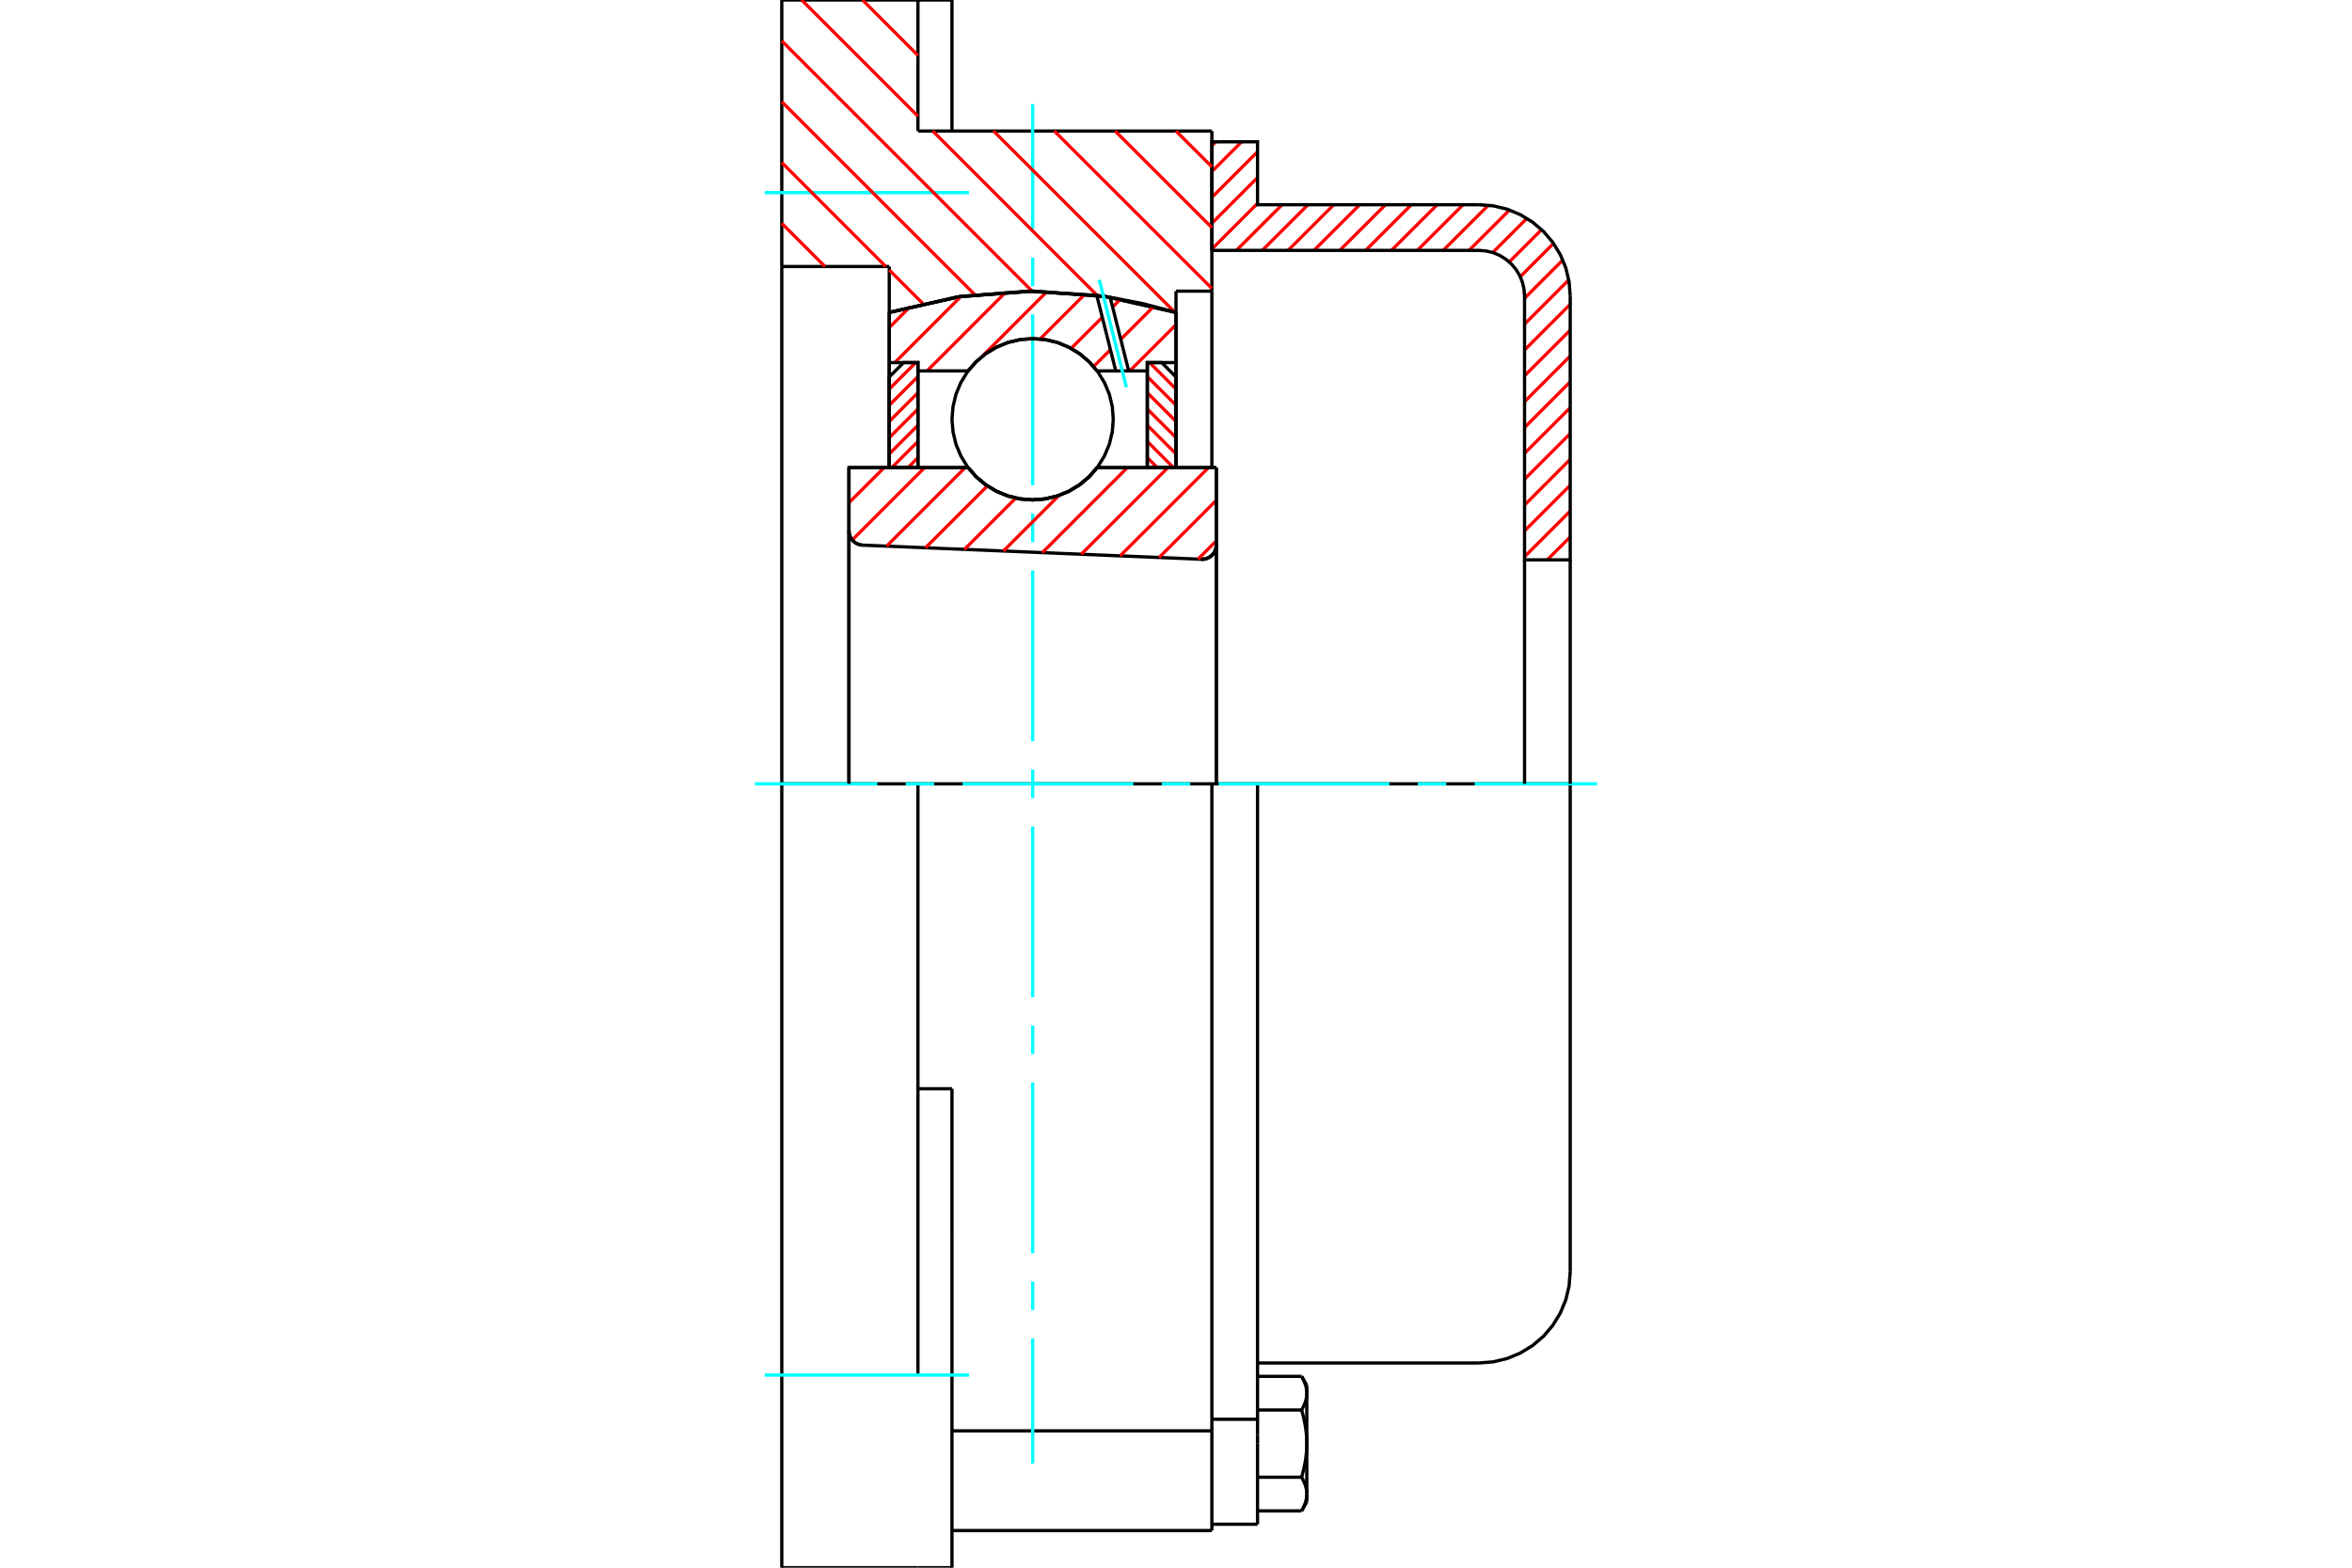 <?xml version="1.0" standalone="no"?>
<!DOCTYPE svg PUBLIC "-//W3C//DTD SVG 1.1//EN"
	"http://www.w3.org/Graphics/SVG/1.1/DTD/svg11.dtd">
<svg xmlns="http://www.w3.org/2000/svg" height="100%" width="100%" viewBox="0 0 36000 24000">
	<rect x="-1800" y="-1200" width="39600" height="26400" style="fill:#FFF"/>
	<g style="fill:none; fill-rule:evenodd" transform="matrix(1 0 0 1 0 0)">
		<g style="fill:none; stroke:#000; stroke-width:50; shape-rendering:geometricPrecision">
			<polyline points="18389,8562 18424,8561 18459,8553 18492,8541 18522,8523 18550,8501 18573,8475 18592,8445 18606,8412 18614,8378 18617,8343"/>
			<line x1="18617" y1="7159" x2="18617" y2="8343"/>
			<line x1="16793" y1="7159" x2="18617" y2="7159"/>
			<polyline points="14818,7159 14944,7302 15090,7424 15254,7522 15430,7594 15616,7638 15806,7653 15996,7638 16181,7594 16358,7522 16521,7424 16667,7302 16793,7159"/>
			<line x1="12994" y1="7159" x2="14818" y2="7159"/>
			<line x1="12994" y1="8127" x2="12994" y2="7159"/>
			<polyline points="12994,8127 12997,8160 13004,8193 13017,8224 13034,8253 13055,8279 13080,8301 13108,8319 13139,8333 13171,8342 13205,8346"/>
			<line x1="18389" y1="8562" x2="13205" y2="8346"/>
			<line x1="18617" y1="8343" x2="18617" y2="12000"/>
			<line x1="12994" y1="8127" x2="12994" y2="12000"/>
			<polyline points="18389,8562 18424,8561 18459,8553 18492,8541 18522,8523 18550,8501 18573,8475 18592,8445 18606,8412 18614,8378 18617,8343"/>
			<polyline points="18549,23431 18549,22101 18549,21905"/>
			<line x1="14571" y1="21905" x2="18549" y2="21905"/>
			<line x1="14050" y1="2006" x2="18549" y2="2006"/>
			<line x1="18549" y1="12000" x2="18549" y2="21905"/>
			<line x1="18549" y1="12000" x2="14050" y2="12000"/>
			<line x1="14571" y1="16668" x2="14050" y2="16668"/>
			<line x1="14050" y1="12000" x2="11966" y2="12000"/>
			<line x1="13611" y1="4080" x2="11966" y2="4080"/>
			<line x1="13611" y1="4783" x2="13611" y2="4080"/>
			<polyline points="18000,4783 16915,4539 15806,4457 14697,4539 13611,4783"/>
			<line x1="18000" y1="4457" x2="18000" y2="4783"/>
			<line x1="18549" y1="4457" x2="18000" y2="4457"/>
			<line x1="18549" y1="2006" x2="18549" y2="4457"/>
			<line x1="14050" y1="0" x2="14050" y2="2006"/>
			<line x1="11966" y1="0" x2="14050" y2="0"/>
			<line x1="11966" y1="4080" x2="11966" y2="0"/>
			<line x1="18000" y1="4783" x2="18000" y2="7159"/>
			<line x1="13611" y1="7159" x2="13611" y2="4783"/>
			<line x1="18549" y1="4457" x2="18549" y2="7159"/>
			<line x1="11966" y1="12000" x2="11966" y2="4080"/>
			<polyline points="11966,24000 11966,21051 11966,12000"/>
			<line x1="14571" y1="18966" x2="14571" y2="16668"/>
			<line x1="14050" y1="21051" x2="14050" y2="12000"/>
			<line x1="14571" y1="24000" x2="14571" y2="18966"/>
			<line x1="14571" y1="864" x2="14571" y2="0"/>
			<line x1="14571" y1="2006" x2="14571" y2="864"/>
			<line x1="11966" y1="24000" x2="14050" y2="24000"/>
			<line x1="14571" y1="23431" x2="18549" y2="23431"/>
			<line x1="14571" y1="0" x2="14050" y2="0"/>
			<line x1="14050" y1="24000" x2="14571" y2="24000"/>
			<line x1="18549" y1="21728" x2="19248" y2="21728"/>
			<line x1="19248" y1="21963" x2="19248" y2="21728"/>
			<line x1="19248" y1="22101" x2="19248" y2="21963"/>
			<line x1="19248" y1="23335" x2="19248" y2="22101"/>
			<polyline points="19248,21728 19248,12000 18549,12000"/>
			<polyline points="19923,21586 19927,21578 19932,21570 19936,21562 19940,21554 19944,21546 19948,21538 19952,21530 19956,21523 19959,21515 19962,21508 19965,21500 19968,21493 19971,21485 19974,21478 19977,21471 19979,21463 19982,21456 19984,21449 19986,21442 19988,21435 19990,21427 19991,21420 19993,21413 19995,21406 19996,21399 19997,21392 19998,21385 19999,21378 20000,21371 20001,21364 20001,21357 20002,21350 20002,21343 20002,21336 20002,21329"/>
			<polyline points="20002,22101 20002,22086 20002,22072 20002,22058 20001,22044 20001,22030 20000,22016 19999,22002 19998,21988 19997,21974 19996,21960 19995,21945 19993,21931 19991,21917 19990,21903 19988,21889 19986,21874 19984,21860 19982,21845 19979,21831 19977,21816 19974,21802 19971,21787 19968,21772 19965,21757 19962,21742 19959,21727 19956,21712 19952,21697 19948,21681 19944,21666 19940,21650 19936,21634 19932,21618 19927,21602 19923,21586"/>
			<line x1="20002" y1="21329" x2="20002" y2="22101"/>
			<polyline points="20002,22873 20002,22865 20002,22858 20002,22851 20001,22844 20001,22837 20000,22830 19999,22823 19998,22816 19997,22809 19996,22802 19995,22795 19993,22788 19991,22781 19990,22774 19988,22767 19986,22759 19984,22752 19982,22745 19979,22738 19977,22730 19974,22723 19971,22716 19968,22708 19965,22701 19962,22693 19959,22686 19956,22678 19952,22671 19948,22663 19944,22655 19940,22647 19936,22639 19932,22631 19927,22623 19923,22615"/>
			<line x1="20002" y1="22101" x2="20002" y2="22873"/>
			<polyline points="19923,22615 19927,22599 19932,22583 19936,22567 19940,22551 19944,22535 19948,22520 19952,22504 19956,22489 19959,22474 19962,22459 19965,22444 19968,22429 19971,22414 19974,22399 19977,22385 19979,22370 19982,22356 19984,22341 19986,22327 19988,22313 19990,22298 19991,22284 19993,22270 19995,22256 19996,22242 19997,22227 19998,22213 19999,22199 20000,22185 20001,22171 20001,22157 20002,22143 20002,22129 20002,22115 20002,22101"/>
			<line x1="20002" y1="22873" x2="20002" y2="22992"/>
			<polyline points="19923,23130 19927,23122 19932,23114 19936,23106 19940,23098 19944,23090 19948,23082 19952,23074 19956,23067 19959,23059 19962,23052 19965,23044 19968,23037 19971,23029 19974,23022 19977,23015 19979,23007 19982,23000 19984,22993 19986,22986 19988,22979 19990,22971 19991,22964 19993,22957 19995,22950 19996,22943 19997,22936 19998,22929 19999,22922 20000,22915 20001,22908 20001,22901 20002,22894 20002,22887 20002,22880 20002,22873"/>
			<polyline points="20002,21329 20002,21321 20002,21314 20002,21307 20001,21300 20001,21293 20000,21286 19999,21279 19998,21272 19997,21265 19996,21258 19995,21251 19993,21244 19991,21237 19990,21230 19988,21223 19986,21215 19984,21208 19982,21201 19979,21194 19977,21186 19974,21179 19971,21172 19968,21164 19965,21157 19962,21149 19959,21142 19956,21134 19952,21127 19948,21119 19944,21111 19940,21103 19936,21095 19932,21087 19927,21079 19923,21071"/>
			<line x1="20002" y1="21209" x2="20002" y2="21329"/>
			<line x1="19248" y1="23130" x2="19923" y2="23130"/>
			<line x1="19248" y1="22615" x2="19923" y2="22615"/>
			<line x1="19248" y1="21586" x2="19923" y2="21586"/>
			<line x1="19248" y1="21071" x2="19923" y2="21071"/>
			<polyline points="24034,12000 22635,12000 19248,12000"/>
			<line x1="24034" y1="19467" x2="24034" y2="12000"/>
			<line x1="18549" y1="23335" x2="19248" y2="23335"/>
			<line x1="19923" y1="23130" x2="20002" y2="22992"/>
			<line x1="20002" y1="21209" x2="19923" y2="21071"/>
			<polyline points="22635,20866 22854,20849 23068,20798 23270,20714 23458,20599 23625,20457 23767,20290 23882,20102 23966,19900 24017,19686 24034,19467"/>
			<line x1="19248" y1="20866" x2="22635" y2="20866"/>
		</g>
		<g style="fill:none; stroke:#0FF; stroke-width:50; shape-rendering:geometricPrecision">
			<line x1="15806" y1="22406" x2="15806" y2="20491"/>
			<line x1="15806" y1="20055" x2="15806" y2="19620"/>
			<line x1="15806" y1="19185" x2="15806" y2="16572"/>
			<line x1="15806" y1="16137" x2="15806" y2="15701"/>
			<line x1="15806" y1="15266" x2="15806" y2="12653"/>
			<line x1="15806" y1="12218" x2="15806" y2="11782"/>
			<line x1="15806" y1="11347" x2="15806" y2="8734"/>
			<line x1="15806" y1="8299" x2="15806" y2="7863"/>
			<line x1="15806" y1="7428" x2="15806" y2="4815"/>
			<line x1="15806" y1="4380" x2="15806" y2="3945"/>
			<line x1="15806" y1="3509" x2="15806" y2="1594"/>
			<line x1="11554" y1="12000" x2="13428" y2="12000"/>
			<line x1="13863" y1="12000" x2="14299" y2="12000"/>
			<line x1="14734" y1="12000" x2="17347" y2="12000"/>
			<line x1="17782" y1="12000" x2="18218" y2="12000"/>
			<line x1="18653" y1="12000" x2="21266" y2="12000"/>
			<line x1="21701" y1="12000" x2="22137" y2="12000"/>
			<line x1="22572" y1="12000" x2="24446" y2="12000"/>
			<line x1="11705" y1="2949" x2="14832" y2="2949"/>
			<line x1="11705" y1="21051" x2="14832" y2="21051"/>
		</g>
		<g style="fill:none; stroke:#F00; stroke-width:50; shape-rendering:geometricPrecision">
			<line x1="24034" y1="8219" x2="23682" y2="8571"/>
			<line x1="24034" y1="7824" x2="23335" y2="8523"/>
			<line x1="24034" y1="7428" x2="23335" y2="8127"/>
			<line x1="24034" y1="7032" x2="23335" y2="7732"/>
			<line x1="24034" y1="6637" x2="23335" y2="7336"/>
			<line x1="24034" y1="6241" x2="23335" y2="6940"/>
			<line x1="24034" y1="5845" x2="23335" y2="6545"/>
			<line x1="24034" y1="5450" x2="23335" y2="6149"/>
			<line x1="24034" y1="5054" x2="23335" y2="5753"/>
			<line x1="24034" y1="4658" x2="23335" y2="5358"/>
			<line x1="24012" y1="4285" x2="23335" y2="4962"/>
			<line x1="23920" y1="3981" x2="23335" y2="4566"/>
			<line x1="23778" y1="3727" x2="23269" y2="4237"/>
			<line x1="23595" y1="3515" x2="23100" y2="4010"/>
			<line x1="23371" y1="3343" x2="22848" y2="3866"/>
			<line x1="23104" y1="3215" x2="22485" y2="3833"/>
			<line x1="22781" y1="3142" x2="22090" y2="3833"/>
			<line x1="22394" y1="3134" x2="21694" y2="3833"/>
			<line x1="21998" y1="3134" x2="21298" y2="3833"/>
			<line x1="21602" y1="3134" x2="20903" y2="3833"/>
			<line x1="21207" y1="3134" x2="20507" y2="3833"/>
			<line x1="20811" y1="3134" x2="20112" y2="3833"/>
			<line x1="20415" y1="3134" x2="19716" y2="3833"/>
			<line x1="20020" y1="3134" x2="19320" y2="3833"/>
			<line x1="19624" y1="3134" x2="18925" y2="3833"/>
			<line x1="19248" y1="3114" x2="18549" y2="3813"/>
			<line x1="19248" y1="2718" x2="18549" y2="3418"/>
			<line x1="19248" y1="2323" x2="18549" y2="3022"/>
			<line x1="19004" y1="2171" x2="18549" y2="2626"/>
			<line x1="18608" y1="2171" x2="18549" y2="2231"/>
		</g>
		<g style="fill:none; stroke:#000; stroke-width:50; shape-rendering:geometricPrecision">
			<polyline points="18549,3833 18549,2171 19248,2171 19248,3134 22635,3134"/>
			<polyline points="24034,4533 24017,4314 23966,4100 23882,3898 23767,3710 23625,3543 23458,3401 23270,3286 23068,3202 22854,3151 22635,3134"/>
			<polyline points="24034,4533 24034,8571 23335,8571 23335,4533 23326,4423 23301,4316 23259,4215 23201,4121 23130,4038 23047,3967 22953,3909 22852,3867 22745,3842 22635,3833 18549,3833"/>
			<line x1="24034" y1="12000" x2="24034" y2="8571"/>
			<line x1="23335" y1="8571" x2="23335" y2="12000"/>
		</g>
		<g style="fill:none; stroke:#F00; stroke-width:50; shape-rendering:geometricPrecision">
			<line x1="18000" y1="2006" x2="18549" y2="2554"/>
			<line x1="17069" y1="2006" x2="18549" y2="3485"/>
			<line x1="16138" y1="2006" x2="18549" y2="4416"/>
			<line x1="13202" y1="0" x2="14050" y2="849"/>
			<line x1="15207" y1="2006" x2="17980" y2="4778"/>
			<line x1="12271" y1="0" x2="14050" y2="1779"/>
			<line x1="14277" y1="2006" x2="16797" y2="4526"/>
			<line x1="11966" y1="626" x2="15800" y2="4460"/>
			<line x1="11966" y1="1557" x2="14922" y2="4513"/>
			<line x1="11966" y1="2488" x2="13558" y2="4080"/>
			<line x1="13611" y1="4133" x2="14127" y2="4649"/>
			<line x1="11966" y1="3419" x2="12627" y2="4080"/>
		</g>
		<g style="fill:none; stroke:#000; stroke-width:50; shape-rendering:geometricPrecision">
			<polyline points="18000,4783 16915,4539 15806,4457 14697,4539 13611,4783"/>
		</g>
		<g style="fill:none; stroke:#F00; stroke-width:50; shape-rendering:geometricPrecision">
			<line x1="14016" y1="5551" x2="13611" y2="5956"/>
			<line x1="14050" y1="5765" x2="13611" y2="6204"/>
			<line x1="14050" y1="6013" x2="13611" y2="6452"/>
			<line x1="14050" y1="6262" x2="13611" y2="6700"/>
			<line x1="14050" y1="6510" x2="13611" y2="6949"/>
			<line x1="14050" y1="6758" x2="13649" y2="7159"/>
			<line x1="14050" y1="7006" x2="13898" y2="7159"/>
		</g>
		<g style="fill:none; stroke:#000; stroke-width:50; shape-rendering:geometricPrecision">
			<polyline points="14050,7159 14050,5551 13831,5551 13611,5771 13611,7159 14050,7159"/>
		</g>
		<g style="fill:none; stroke:#F00; stroke-width:50; shape-rendering:geometricPrecision">
			<line x1="17596" y1="5551" x2="18000" y2="5956"/>
			<line x1="17561" y1="5765" x2="18000" y2="6204"/>
			<line x1="17561" y1="6013" x2="18000" y2="6452"/>
			<line x1="17561" y1="6262" x2="18000" y2="6700"/>
			<line x1="17561" y1="6510" x2="18000" y2="6949"/>
			<line x1="17561" y1="6758" x2="17962" y2="7159"/>
			<line x1="17561" y1="7006" x2="17714" y2="7159"/>
		</g>
		<g style="fill:none; stroke:#000; stroke-width:50; shape-rendering:geometricPrecision">
			<polyline points="17561,7159 17561,5551 17781,5551 18000,5771 18000,7159 17561,7159"/>
			<polyline points="17040,6418 17025,6225 16980,6037 16905,5858 16804,5693 16678,5546 16531,5420 16366,5319 16187,5244 15999,5199 15806,5184 15613,5199 15424,5244 15245,5319 15080,5420 14933,5546 14807,5693 14706,5858 14632,6037 14587,6225 14571,6418 14587,6611 14632,6800 14706,6979 14807,7144 14933,7291 15080,7417 15245,7518 15424,7592 15613,7637 15806,7653 15999,7637 16187,7592 16366,7518 16531,7417 16678,7291 16804,7144 16905,6979 16980,6800 17025,6611 17040,6418"/>
		</g>
		<g style="fill:none; stroke:#F00; stroke-width:50; shape-rendering:geometricPrecision">
			<line x1="18000" y1="4971" x2="17293" y2="5678"/>
			<line x1="17659" y1="4691" x2="17155" y2="5195"/>
			<line x1="16996" y1="5354" x2="16739" y2="5611"/>
			<line x1="17150" y1="4580" x2="17030" y2="4700"/>
			<line x1="16871" y1="4858" x2="16395" y2="5334"/>
			<line x1="16606" y1="4503" x2="15919" y2="5190"/>
			<line x1="16024" y1="4464" x2="15026" y2="5463"/>
			<line x1="14848" y1="5640" x2="14810" y2="5678"/>
			<line x1="15398" y1="4469" x2="14190" y2="5678"/>
			<line x1="14705" y1="4541" x2="13696" y2="5551"/>
			<line x1="13932" y1="4694" x2="13611" y2="5015"/>
		</g>
		<g style="fill:none; stroke:#000; stroke-width:50; shape-rendering:geometricPrecision">
			<polyline points="13611,7159 13611,5551 13611,4783"/>
			<polyline points="16787,4521 15719,4458 14654,4546 13611,4783"/>
			<polyline points="16992,4551 16889,4535 16787,4521"/>
			<polyline points="18000,4783 17500,4650 16992,4551"/>
			<polyline points="18000,4783 18000,5551 17561,5551 17561,5678 17561,7159"/>
			<polyline points="17561,5678 17276,5678 17078,5678 16793,5678 16667,5535 16521,5412 16358,5314 16181,5242 15996,5199 15806,5184 15616,5199 15430,5242 15254,5314 15090,5412 14944,5535 14818,5678 14050,5678 14050,7159"/>
			<polyline points="14050,5678 14050,5551 13611,5551"/>
			<line x1="18000" y1="5551" x2="18000" y2="7159"/>
		</g>
		<g style="fill:none; stroke:#0FF; stroke-width:50; shape-rendering:geometricPrecision">
			<line x1="17241" y1="5929" x2="16826" y2="4284"/>
		</g>
		<g style="fill:none; stroke:#000; stroke-width:50; shape-rendering:geometricPrecision">
			<line x1="17078" y1="5678" x2="16787" y2="4521"/>
			<line x1="17276" y1="5678" x2="16992" y2="4551"/>
		</g>
		<g style="fill:none; stroke:#F00; stroke-width:50; shape-rendering:geometricPrecision">
			<line x1="18617" y1="8280" x2="18337" y2="8560"/>
			<line x1="18617" y1="7659" x2="17741" y2="8535"/>
			<line x1="18497" y1="7159" x2="17145" y2="8510"/>
			<line x1="17876" y1="7159" x2="16550" y2="8485"/>
			<line x1="17255" y1="7159" x2="15954" y2="8460"/>
			<line x1="16209" y1="7585" x2="15358" y2="8436"/>
			<line x1="15548" y1="7625" x2="14762" y2="8411"/>
			<line x1="15113" y1="7439" x2="14166" y2="8386"/>
			<line x1="14773" y1="7159" x2="13571" y2="8361"/>
			<line x1="14152" y1="7159" x2="13045" y2="8266"/>
			<line x1="13532" y1="7159" x2="12994" y2="7696"/>
		</g>
		<g style="fill:none; stroke:#000; stroke-width:50; shape-rendering:geometricPrecision">
			<polyline points="12994,8127 12997,8160 13004,8193 13017,8224 13034,8253 13055,8279 13080,8301 13108,8319 13139,8333 13171,8342 13205,8346"/>
			<polyline points="18389,8562 18424,8561 18459,8553 18492,8541 18522,8523 18550,8501 18573,8475 18592,8445 18606,8412 18614,8378 18617,8343"/>
			<polyline points="18617,7159 18178,7159 16793,7159"/>
			<polyline points="14818,7159 14944,7302 15090,7424 15254,7522 15430,7594 15616,7638 15806,7653 15996,7638 16181,7594 16358,7522 16521,7424 16667,7302 16793,7159"/>
			<polyline points="14818,7159 13433,7159 12994,7159 12994,12000"/>
			<line x1="18617" y1="12000" x2="18617" y2="7159"/>
		</g>
	</g>
</svg>
